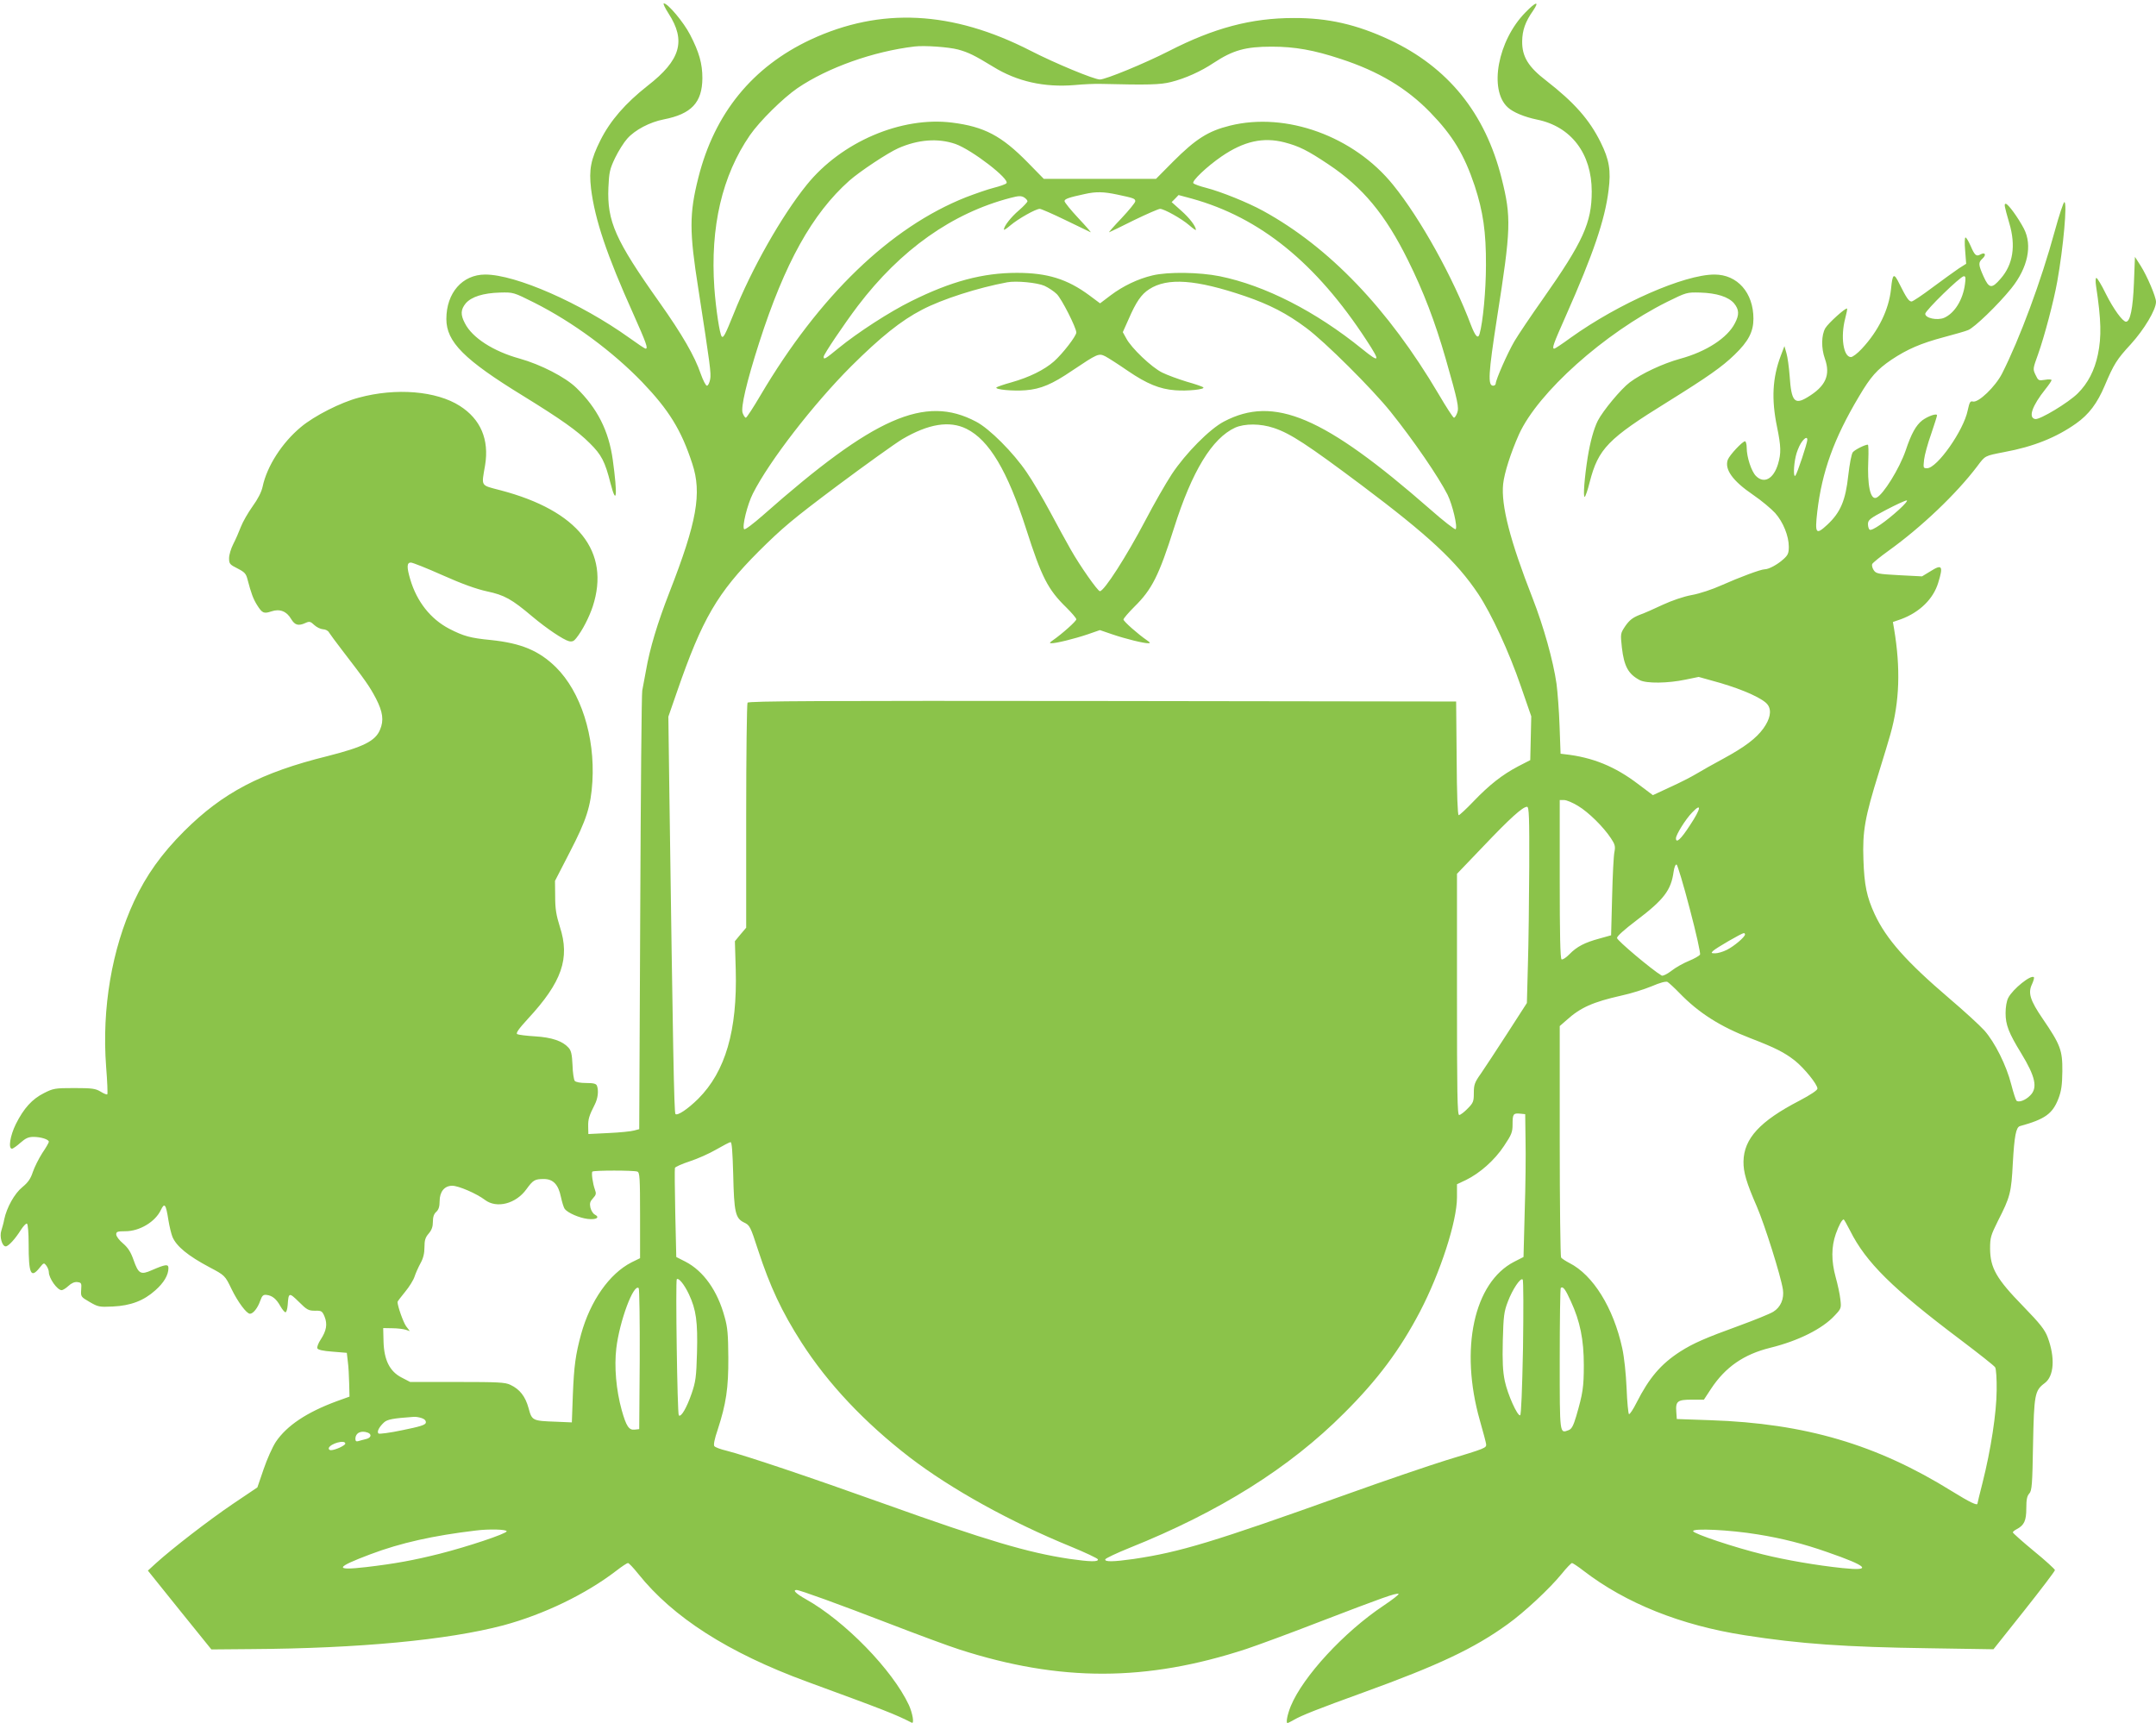 <?xml version="1.0" standalone="no"?>
<!DOCTYPE svg PUBLIC "-//W3C//DTD SVG 20010904//EN"
 "http://www.w3.org/TR/2001/REC-SVG-20010904/DTD/svg10.dtd">
<svg version="1.0" xmlns="http://www.w3.org/2000/svg"
 width="1280pt" height="1023pt" viewBox="0 0 1280 1023"
 preserveAspectRatio="xMidYMid meet">
<g transform="translate(0,1023) scale(0.1,-0.1)"
fill="#8bc34a" stroke="none">
<path d="M3969 10150 c105 -162 72 -277 -124 -429 -132 -104 -221 -206 -280
-323 -58 -116 -69 -174 -56 -288 23 -184 93 -393 251 -744 77 -173 89 -206 73
-206 -5 0 -48 29 -98 65 -288 206 -673 375 -854 375 -136 0 -231 -109 -231
-264 0 -136 106 -242 455 -456 227 -140 323 -208 396 -281 70 -69 91 -109 124
-240 36 -139 42 -69 13 141 -24 173 -92 307 -217 428 -65 63 -211 138 -336
173 -156 43 -282 124 -325 210 -27 51 -25 81 5 118 34 39 103 61 203 64 80 2
80 2 204 -60 230 -116 464 -289 640 -471 159 -166 233 -285 298 -485 58 -175
27 -347 -135 -762 -72 -185 -117 -334 -140 -467 -9 -51 -19 -104 -22 -118 -4
-14 -9 -605 -12 -1314 l-6 -1290 -30 -8 c-16 -5 -85 -12 -151 -15 l-121 -6 -1
44 c-1 45 6 66 39 131 19 37 24 83 13 112 -5 12 -20 16 -64 16 -34 0 -62 5
-68 13 -5 6 -12 49 -13 93 -3 64 -8 87 -24 104 -35 39 -99 61 -198 67 -51 3
-98 9 -106 13 -10 5 7 30 63 91 202 218 251 359 190 546 -22 70 -28 107 -28
181 l-1 92 88 171 c99 191 125 272 134 419 16 268 -69 533 -217 679 -100 98
-205 142 -385 161 -124 12 -162 23 -248 67 -111 58 -192 161 -231 292 -22 74
-21 101 3 101 11 0 96 -34 188 -75 114 -51 200 -82 264 -96 104 -22 147 -46
270 -150 86 -72 183 -137 217 -146 19 -4 29 0 43 18 37 46 77 125 98 188 106
326 -87 569 -547 690 -122 32 -114 20 -92 149 25 152 -26 273 -150 352 -139
89 -379 109 -600 49 -107 -28 -264 -108 -343 -174 -112 -93 -202 -232 -228
-355 -7 -32 -28 -73 -60 -117 -27 -38 -58 -92 -69 -121 -11 -29 -31 -75 -45
-102 -14 -27 -25 -65 -25 -84 0 -33 4 -38 50 -61 43 -22 51 -31 60 -67 21 -80
33 -113 56 -150 31 -49 40 -53 85 -38 50 17 91 1 118 -46 22 -36 43 -42 86
-22 22 10 29 8 51 -13 14 -13 37 -24 51 -25 15 0 32 -9 37 -20 6 -10 41 -57
77 -104 140 -182 163 -215 201 -287 41 -80 48 -130 24 -186 -28 -67 -99 -102
-311 -156 -396 -98 -622 -217 -851 -445 -135 -135 -225 -261 -298 -417 -132
-284 -192 -636 -166 -982 7 -87 10 -161 7 -164 -3 -3 -21 4 -40 16 -30 18 -50
21 -156 21 -115 0 -125 -2 -180 -30 -70 -35 -120 -90 -167 -184 -34 -69 -46
-146 -23 -146 6 0 29 16 50 35 31 27 47 35 78 35 44 0 91 -15 91 -29 0 -5 -17
-35 -39 -67 -21 -33 -46 -83 -56 -112 -13 -40 -28 -62 -62 -90 -47 -38 -93
-121 -108 -192 -3 -19 -12 -49 -17 -66 -12 -35 4 -94 26 -94 16 0 57 45 90 98
15 23 31 40 36 37 6 -3 10 -57 10 -119 0 -181 13 -208 65 -143 25 31 26 31 40
13 8 -11 15 -28 15 -39 0 -36 50 -107 76 -107 7 0 25 11 40 25 18 17 37 25 53
23 24 -3 26 -6 23 -45 -3 -41 -2 -43 50 -73 50 -29 57 -31 138 -27 107 5 184
35 252 96 51 45 78 91 78 132 0 25 -17 23 -98 -12 -67 -30 -80 -22 -109 60
-16 46 -32 72 -62 98 -23 19 -41 43 -41 54 0 16 7 19 55 19 84 0 177 56 210
126 22 46 30 35 45 -61 6 -37 17 -82 24 -99 24 -56 92 -112 220 -180 91 -48
92 -49 131 -130 37 -76 89 -146 109 -146 19 0 46 34 61 77 11 31 18 37 37 35
34 -4 58 -23 82 -66 12 -21 26 -38 31 -37 6 0 11 20 13 43 5 75 8 76 66 19 48
-48 58 -53 96 -53 39 1 43 -2 57 -35 18 -45 11 -84 -23 -136 -14 -21 -23 -45
-20 -52 3 -9 34 -16 90 -20 l85 -7 6 -52 c4 -28 7 -86 8 -129 l2 -79 -75 -27
c-179 -66 -297 -145 -362 -241 -20 -30 -53 -104 -73 -163 l-37 -108 -147 -99
c-143 -97 -359 -264 -455 -351 l-48 -44 188 -234 189 -234 235 2 c643 4 1168
54 1498 141 241 65 490 185 672 325 32 25 63 45 68 45 6 0 33 -29 61 -64 206
-258 533 -468 1001 -640 472 -173 525 -194 623 -244 16 -8 5 56 -17 105 -98
209 -380 499 -613 629 -57 32 -79 54 -54 54 19 0 250 -84 546 -198 171 -66
360 -136 420 -155 599 -193 1111 -192 1705 3 63 21 262 94 442 164 365 140
445 169 461 163 6 -2 -34 -33 -89 -70 -234 -156 -478 -420 -551 -597 -20 -50
-30 -100 -19 -100 3 0 20 9 38 19 44 26 148 67 408 161 450 163 662 263 861
407 98 70 250 212 320 298 29 36 57 65 62 65 4 0 35 -20 67 -45 252 -194 579
-325 960 -384 326 -51 595 -70 1095 -77 l380 -6 183 230 c100 126 182 234 182
240 0 5 -56 57 -125 113 -69 57 -125 107 -125 111 0 4 10 12 23 19 44 23 57
50 57 123 0 52 4 74 18 89 15 17 18 51 22 291 6 297 10 320 69 364 56 41 63
151 18 272 -17 45 -43 79 -147 186 -158 162 -194 226 -195 340 0 67 4 79 47
166 72 141 79 166 88 343 9 160 19 212 42 219 149 41 194 73 229 164 17 45 22
79 23 162 1 124 -11 157 -117 312 -75 110 -88 153 -63 205 9 20 14 38 11 41
-17 17 -125 -70 -152 -122 -10 -19 -16 -55 -16 -91 0 -69 18 -117 93 -239 84
-138 99 -205 53 -250 -28 -29 -70 -44 -82 -30 -4 5 -18 47 -30 94 -29 115 -98
252 -160 322 -28 31 -122 117 -209 191 -254 217 -373 351 -442 499 -47 102
-62 172 -67 324 -6 168 8 250 92 519 29 94 60 195 68 225 55 194 61 393 22
626 l-7 41 49 17 c110 41 191 120 220 216 31 100 23 112 -45 69 l-51 -31 -136
7 c-126 7 -137 9 -151 30 -8 12 -12 28 -9 36 4 8 47 43 97 79 195 140 403 338
527 502 48 64 43 61 160 84 174 32 310 87 427 170 75 53 125 119 169 223 55
130 72 157 156 248 79 87 149 204 149 251 0 30 -53 154 -91 214 l-34 53 -6
-155 c-6 -151 -22 -230 -47 -230 -20 0 -75 76 -120 166 -25 52 -51 94 -56 94
-5 0 -6 -20 -2 -47 31 -204 33 -302 11 -408 -20 -95 -59 -170 -119 -230 -56
-56 -226 -158 -253 -153 -43 8 -19 78 61 178 20 25 36 49 36 53 0 5 -18 6 -39
2 -38 -6 -40 -5 -56 29 -17 35 -16 37 15 123 37 104 93 314 114 433 36 201 60
469 42 470 -5 1 -31 -77 -57 -172 -81 -297 -208 -639 -313 -846 -40 -78 -140
-174 -173 -166 -16 4 -20 -3 -31 -53 -24 -119 -182 -343 -241 -343 -23 0 -23
2 -18 50 3 28 22 97 42 153 19 56 35 106 35 111 0 14 -53 -4 -88 -30 -37 -29
-65 -79 -98 -178 -37 -108 -134 -264 -174 -281 -36 -15 -55 75 -48 225 2 50 1
90 -3 90 -17 0 -77 -30 -89 -45 -8 -10 -19 -69 -27 -138 -16 -148 -46 -219
-124 -292 -68 -63 -75 -55 -60 77 28 237 98 433 247 683 70 119 108 161 193
219 95 63 173 97 311 134 63 17 128 35 144 42 36 13 179 151 257 248 98 122
126 255 75 354 -34 65 -94 148 -108 148 -11 0 -9 -11 21 -115 40 -134 22 -246
-51 -329 -53 -62 -69 -60 -102 13 -31 70 -32 82 -6 106 24 22 16 39 -11 25
-26 -15 -35 -7 -60 51 -12 27 -25 49 -30 49 -5 0 -6 -35 -2 -78 l6 -78 -44
-28 c-24 -16 -94 -67 -155 -112 -61 -46 -118 -84 -125 -84 -16 0 -30 20 -72
104 -33 68 -41 64 -50 -29 -13 -123 -74 -249 -174 -356 -25 -27 -54 -49 -64
-49 -45 0 -63 120 -34 230 8 30 13 56 11 58 -8 7 -111 -86 -129 -116 -24 -41
-25 -119 -3 -181 35 -98 5 -165 -104 -230 -76 -46 -95 -24 -105 127 -4 51 -12
112 -19 135 l-12 42 -22 -58 c-49 -130 -56 -257 -22 -421 24 -117 25 -157 6
-221 -27 -89 -83 -119 -131 -71 -27 27 -55 112 -55 168 0 21 -5 38 -10 38 -15
0 -91 -81 -102 -109 -21 -57 28 -126 150 -209 50 -34 108 -83 131 -108 48 -54
81 -137 81 -200 0 -38 -5 -50 -32 -74 -35 -32 -87 -60 -111 -60 -23 0 -149
-47 -257 -95 -53 -24 -131 -50 -177 -58 -49 -9 -118 -33 -170 -57 -49 -23
-111 -51 -140 -61 -40 -16 -59 -31 -83 -65 -30 -45 -30 -45 -21 -129 13 -111
38 -157 106 -193 40 -21 168 -19 272 3 l78 16 125 -35 c144 -42 263 -96 286
-132 23 -34 13 -83 -27 -139 -43 -59 -110 -110 -239 -180 -58 -31 -130 -72
-160 -90 -30 -18 -100 -54 -156 -79 l-101 -47 -89 67 c-137 104 -270 158 -434
176 l-25 3 -6 165 c-3 91 -12 203 -18 250 -20 139 -77 341 -142 508 -134 342
-188 552 -175 678 7 66 45 185 94 295 113 249 507 601 880 787 114 56 116 57
195 55 99 -3 168 -25 202 -64 30 -37 32 -67 5 -118 -44 -87 -170 -169 -325
-211 -104 -29 -228 -87 -299 -140 -53 -40 -159 -168 -190 -228 -24 -48 -45
-125 -60 -217 -19 -120 -28 -235 -18 -235 4 0 18 39 30 88 51 198 108 257 464
477 236 147 322 207 396 279 82 79 112 136 112 214 0 154 -95 262 -231 262
-180 0 -569 -171 -854 -375 -49 -36 -93 -65 -97 -65 -16 0 -7 25 68 194 163
368 232 569 254 747 15 117 4 181 -47 284 -67 135 -156 236 -323 366 -107 82
-144 143 -143 234 1 65 18 115 65 182 40 59 17 54 -46 -11 -164 -167 -218
-459 -105 -563 32 -30 101 -58 174 -73 203 -41 325 -202 325 -427 0 -185 -51
-298 -290 -638 -70 -99 -146 -212 -169 -251 -41 -70 -110 -227 -111 -251 0 -7
-7 -13 -15 -13 -33 0 -29 70 23 405 83 527 85 595 27 826 -97 387 -318 660
-666 823 -195 91 -366 130 -569 129 -251 0 -473 -59 -740 -196 -145 -74 -376
-169 -410 -169 -34 0 -266 96 -412 171 -465 238 -890 259 -1305 66 -346 -162
-571 -438 -667 -820 -54 -214 -54 -319 0 -660 70 -453 77 -502 70 -538 -4 -20
-12 -37 -19 -37 -7 0 -23 32 -37 71 -35 103 -109 232 -245 424 -263 371 -311
481 -303 681 4 91 8 110 40 177 20 41 52 92 72 114 46 52 134 98 216 114 165
32 229 100 230 245 0 86 -19 154 -73 258 -38 74 -132 186 -156 186 -6 0 7 -27
28 -60z m1719 -214 c61 -17 95 -33 208 -102 142 -88 304 -124 484 -109 52 5
121 8 153 7 286 -7 355 -5 419 11 84 21 178 63 254 114 114 75 188 96 344 96
137 0 250 -20 410 -73 224 -73 391 -173 531 -317 134 -138 202 -251 264 -436
50 -153 68 -274 67 -472 0 -149 -18 -339 -38 -408 -9 -31 -25 -14 -51 53 -105
280 -299 631 -462 832 -233 289 -635 435 -969 352 -129 -32 -202 -78 -338
-214 l-101 -102 -333 0 -333 0 -96 98 c-155 158 -258 212 -448 236 -301 38
-658 -114 -864 -370 -148 -183 -328 -500 -434 -767 -49 -121 -60 -143 -70
-133 -12 12 -35 164 -44 289 -25 362 46 666 211 906 58 84 197 221 283 280
180 122 450 218 695 247 58 7 201 -3 258 -18z m-15 -561 c98 -35 325 -210 302
-233 -5 -6 -39 -18 -75 -27 -36 -9 -110 -35 -165 -56 -449 -178 -871 -585
-1220 -1176 -43 -73 -82 -133 -87 -133 -5 0 -13 12 -19 28 -12 32 23 183 98
417 152 473 315 766 535 962 62 55 228 165 291 193 118 52 236 61 340 25z
m1952 10 c88 -23 138 -48 262 -131 203 -135 338 -298 472 -569 92 -185 161
-366 224 -585 73 -255 80 -291 68 -322 -6 -16 -14 -28 -19 -28 -5 0 -46 63
-91 140 -300 508 -650 873 -1042 1088 -91 50 -250 114 -339 137 -36 9 -69 21
-75 27 -12 12 81 100 167 159 133 91 247 116 373 84z m-993 -310 c99 -21 108
-24 108 -40 0 -8 -37 -53 -82 -101 -46 -48 -78 -85 -73 -83 6 2 72 34 148 72
76 37 146 67 154 67 24 0 128 -58 173 -97 22 -19 40 -32 40 -28 0 21 -37 70
-87 114 l-57 51 21 21 20 21 78 -21 c405 -112 738 -381 1039 -843 83 -127 78
-135 -27 -50 -275 223 -576 377 -846 432 -120 24 -306 27 -398 5 -86 -20 -176
-63 -250 -119 l-62 -47 -63 47 c-131 97 -249 134 -431 134 -202 0 -390 -50
-627 -168 -128 -63 -318 -186 -433 -280 -79 -65 -87 -69 -87 -50 0 14 120 192
203 302 254 334 560 551 906 641 49 13 64 13 81 3 11 -7 20 -17 20 -23 0 -5
-23 -30 -51 -54 -47 -40 -89 -94 -89 -114 0 -5 18 7 40 26 45 38 149 97 173
97 8 0 77 -30 153 -67 77 -37 143 -69 149 -72 5 -2 -27 35 -73 84 -45 48 -82
94 -82 101 0 13 27 22 120 42 67 15 111 14 192 -3z m5034 -531 c-12 -94 -62
-174 -124 -201 -41 -17 -112 -2 -112 24 0 19 209 223 229 223 11 0 12 -10 7
-46z m-5465 -11 c24 -11 57 -33 73 -49 29 -28 116 -200 116 -228 0 -21 -81
-126 -133 -172 -57 -50 -146 -94 -252 -124 -44 -12 -84 -26 -89 -30 -13 -13
99 -23 173 -17 90 7 158 36 277 117 151 101 157 104 197 84 17 -9 78 -48 133
-86 113 -77 189 -108 280 -115 72 -6 180 5 168 17 -5 5 -49 20 -99 34 -49 15
-115 39 -145 54 -62 30 -185 147 -214 204 l-20 36 34 76 c45 104 76 149 123
179 108 70 277 58 568 -41 146 -50 249 -103 364 -189 110 -81 392 -362 501
-498 138 -172 284 -386 338 -492 29 -59 61 -192 48 -205 -4 -4 -73 49 -152
119 -630 551 -926 677 -1224 520 -84 -44 -226 -187 -309 -312 -36 -55 -106
-177 -155 -271 -115 -219 -247 -424 -272 -424 -13 0 -120 153 -173 247 -25 43
-79 143 -122 223 -43 80 -105 186 -139 235 -79 117 -222 261 -302 302 -303
160 -604 27 -1263 -555 -58 -51 -108 -89 -113 -84 -14 14 19 147 52 212 97
192 359 531 584 756 174 173 296 271 420 335 120 63 333 131 506 163 54 10
178 -2 221 -21z m-463 -849 c135 -67 244 -251 354 -594 92 -287 129 -360 239
-467 32 -32 59 -63 59 -70 0 -11 -85 -87 -140 -125 -19 -13 -21 -17 -8 -17 26
-1 136 26 216 53 l72 25 73 -25 c79 -27 189 -54 215 -53 13 0 11 4 -8 17 -54
37 -140 113 -140 124 0 6 29 40 65 76 104 102 146 186 235 467 107 338 226
533 363 596 57 25 150 25 230 -2 99 -33 199 -99 521 -340 398 -299 563 -452
692 -645 79 -119 183 -344 253 -548 l62 -179 -3 -130 -3 -130 -72 -37 c-95
-50 -171 -110 -266 -209 -42 -44 -82 -81 -87 -81 -6 0 -11 126 -12 338 l-3
337 -2099 3 c-1673 2 -2101 0 -2108 -10 -4 -7 -8 -311 -8 -675 l0 -661 -34
-40 -33 -40 5 -169 c10 -361 -61 -605 -223 -767 -62 -61 -123 -102 -135 -90
-8 8 -15 398 -36 1904 l-6 455 52 150 c149 431 239 585 484 831 141 140 200
190 467 390 169 126 342 250 385 276 156 92 281 112 382 62z m4992 -65 c0 -20
-61 -203 -71 -213 -12 -13 -11 57 2 114 5 24 19 59 30 77 21 33 39 43 39 22z
m545 -414 c-78 -71 -161 -129 -175 -120 -5 3 -10 18 -10 33 0 25 11 34 108 85
59 31 114 56 122 56 8 0 -12 -24 -45 -54z m-1906 -1760 c62 -37 151 -125 195
-192 24 -36 27 -48 21 -80 -5 -21 -11 -141 -14 -267 l-6 -229 -68 -19 c-89
-24 -135 -48 -179 -93 -20 -21 -41 -34 -47 -31 -8 5 -11 146 -11 477 l0 469
26 0 c15 0 52 -16 83 -35z m-290 -362 c-1 -197 -4 -459 -8 -583 l-6 -225 -116
-180 c-64 -99 -135 -207 -157 -239 -37 -52 -42 -66 -42 -115 0 -50 -3 -59 -37
-93 -20 -21 -43 -38 -50 -38 -11 0 -13 136 -13 716 l0 716 158 165 c156 164
232 233 258 233 12 0 14 -63 13 -357z m954 247 c-53 -82 -83 -110 -83 -77 0
21 57 113 96 153 59 62 53 23 -13 -76z m-1 -496 c38 -143 65 -265 61 -272 -5
-7 -34 -24 -66 -37 -32 -13 -79 -39 -104 -59 -26 -20 -51 -32 -58 -28 -59 35
-265 209 -265 223 0 11 45 51 115 104 164 124 206 180 221 289 4 27 11 45 18
43 5 -2 41 -120 78 -263z m328 -152 c0 -15 -65 -70 -107 -91 -23 -12 -55 -21
-70 -21 -24 0 -25 2 -13 14 17 17 171 106 183 106 4 0 7 -4 7 -8z m-390 -347
c115 -119 243 -200 422 -269 148 -57 201 -84 264 -133 55 -44 134 -141 134
-166 0 -10 -39 -36 -107 -72 -234 -121 -330 -225 -332 -361 -1 -63 17 -125 79
-267 47 -109 142 -410 155 -493 8 -55 -13 -105 -57 -132 -19 -12 -110 -49
-203 -83 -201 -73 -272 -104 -349 -153 -115 -74 -185 -156 -260 -304 -20 -40
-40 -70 -45 -68 -4 3 -11 72 -14 153 -4 88 -14 185 -26 239 -52 239 -173 434
-313 505 -23 12 -46 27 -50 33 -4 6 -8 318 -8 692 l0 682 40 35 c83 75 156
108 330 147 52 11 131 36 175 54 51 22 85 31 95 26 8 -5 40 -34 70 -65z m-913
-875 c2 -85 0 -276 -5 -424 l-7 -269 -55 -28 c-240 -123 -325 -518 -204 -943
19 -67 36 -130 37 -140 2 -23 -1 -24 -238 -96 -93 -29 -359 -119 -590 -202
-796 -285 -989 -343 -1265 -384 -120 -17 -173 -18 -168 -2 2 6 67 37 144 68
534 214 950 475 1274 800 198 197 331 375 450 602 121 232 220 536 220 679 l0
78 53 25 c82 40 170 117 226 202 45 67 51 82 51 128 0 62 4 68 45 64 l30 -3 2
-155z m-4704 -202 c5 -226 13 -261 64 -286 34 -16 38 -23 83 -162 72 -220 141
-367 258 -550 158 -246 374 -475 642 -682 248 -190 599 -384 959 -531 85 -35
157 -69 159 -75 5 -16 -46 -15 -171 3 -245 37 -486 108 -1095 326 -447 160
-825 287 -939 316 -34 8 -67 20 -72 27 -6 7 1 43 20 98 50 154 64 246 63 428
-1 135 -4 179 -22 241 -42 156 -126 273 -232 328 l-55 28 -6 259 c-3 142 -4
264 -2 270 2 6 42 24 88 39 46 15 116 46 157 70 40 23 78 43 85 44 8 1 12 -54
16 -191z m-569 16 c14 -5 16 -38 16 -260 l0 -254 -51 -25 c-131 -67 -244 -228
-299 -426 -33 -122 -42 -187 -49 -359 l-6 -165 -93 4 c-141 5 -144 6 -164 81
-19 69 -52 112 -108 138 -30 15 -74 17 -315 17 l-280 0 -50 26 c-71 36 -105
104 -108 214 l-2 80 55 -1 c30 0 66 -5 79 -9 l24 -8 -22 29 c-17 24 -50 117
-51 144 0 3 20 30 45 60 25 30 50 71 56 90 6 19 22 55 35 79 17 30 24 60 24
96 0 41 5 58 25 81 18 21 25 41 25 70 0 28 6 47 20 59 14 13 20 31 20 63 0 57
29 92 75 92 37 0 144 -46 194 -84 70 -53 184 -23 246 63 40 55 50 61 104 61
55 0 86 -33 101 -106 7 -32 17 -65 23 -72 19 -24 87 -53 136 -59 52 -6 75 9
42 26 -11 6 -22 25 -26 42 -5 24 -2 36 15 54 19 21 21 28 12 52 -13 36 -22
100 -15 107 8 8 247 8 267 0z m7200 -351 c94 -188 252 -344 656 -648 107 -81
200 -154 205 -163 6 -9 10 -71 9 -137 -1 -134 -34 -351 -84 -549 -17 -66 -30
-121 -30 -123 0 -14 -46 8 -151 73 -447 278 -872 403 -1434 422 l-200 7 -3 43
c-5 63 8 72 92 72 l72 0 42 64 c85 129 194 205 352 244 167 41 310 113 382
191 40 42 40 45 34 97 -3 30 -16 89 -28 132 -26 95 -26 179 1 256 19 53 37 86
47 86 2 0 19 -30 38 -67z m-6894 -377 c43 -92 53 -163 48 -348 -4 -144 -8
-172 -32 -242 -29 -84 -63 -143 -76 -129 -9 9 -20 799 -12 808 11 10 44 -30
72 -89z m4952 -319 c-5 -251 -11 -398 -17 -400 -17 -4 -74 124 -91 203 -12 57
-15 116 -12 240 4 147 7 172 30 232 28 74 76 145 88 131 5 -4 5 -187 2 -406z
m-5244 -68 l-3 -414 -27 -3 c-34 -4 -50 20 -77 116 -33 119 -45 258 -32 367
19 161 103 387 133 357 4 -4 7 -195 6 -423z m5528 345 c55 -119 77 -228 77
-379 0 -131 -6 -169 -45 -303 -17 -57 -27 -76 -45 -83 -54 -20 -53 -32 -53
420 0 230 3 421 6 424 13 12 27 -6 60 -79z m-6821 -694 c17 -6 25 -16 23 -27
-2 -13 -34 -23 -138 -44 -75 -16 -139 -24 -143 -20 -11 11 4 39 33 66 20 18
52 24 177 33 12 1 34 -3 48 -8z m-321 -86 c25 -10 19 -31 -11 -38 -16 -4 -36
-9 -45 -12 -13 -4 -18 0 -18 13 0 36 34 52 74 37z m-134 -65 c0 -11 -60 -39
-86 -39 -8 0 -14 6 -12 13 10 27 98 51 98 26z m958 -521 c-5 -15 -229 -90
-398 -133 -155 -39 -266 -59 -435 -79 -192 -22 -186 -3 24 76 180 68 374 111
626 141 78 10 187 7 183 -5z m7427 -18 c144 -23 274 -56 413 -105 243 -84 271
-114 91 -95 -154 16 -339 48 -472 81 -168 41 -410 122 -415 138 -6 19 220 8
383 -19z"/>
</g>
</svg>

